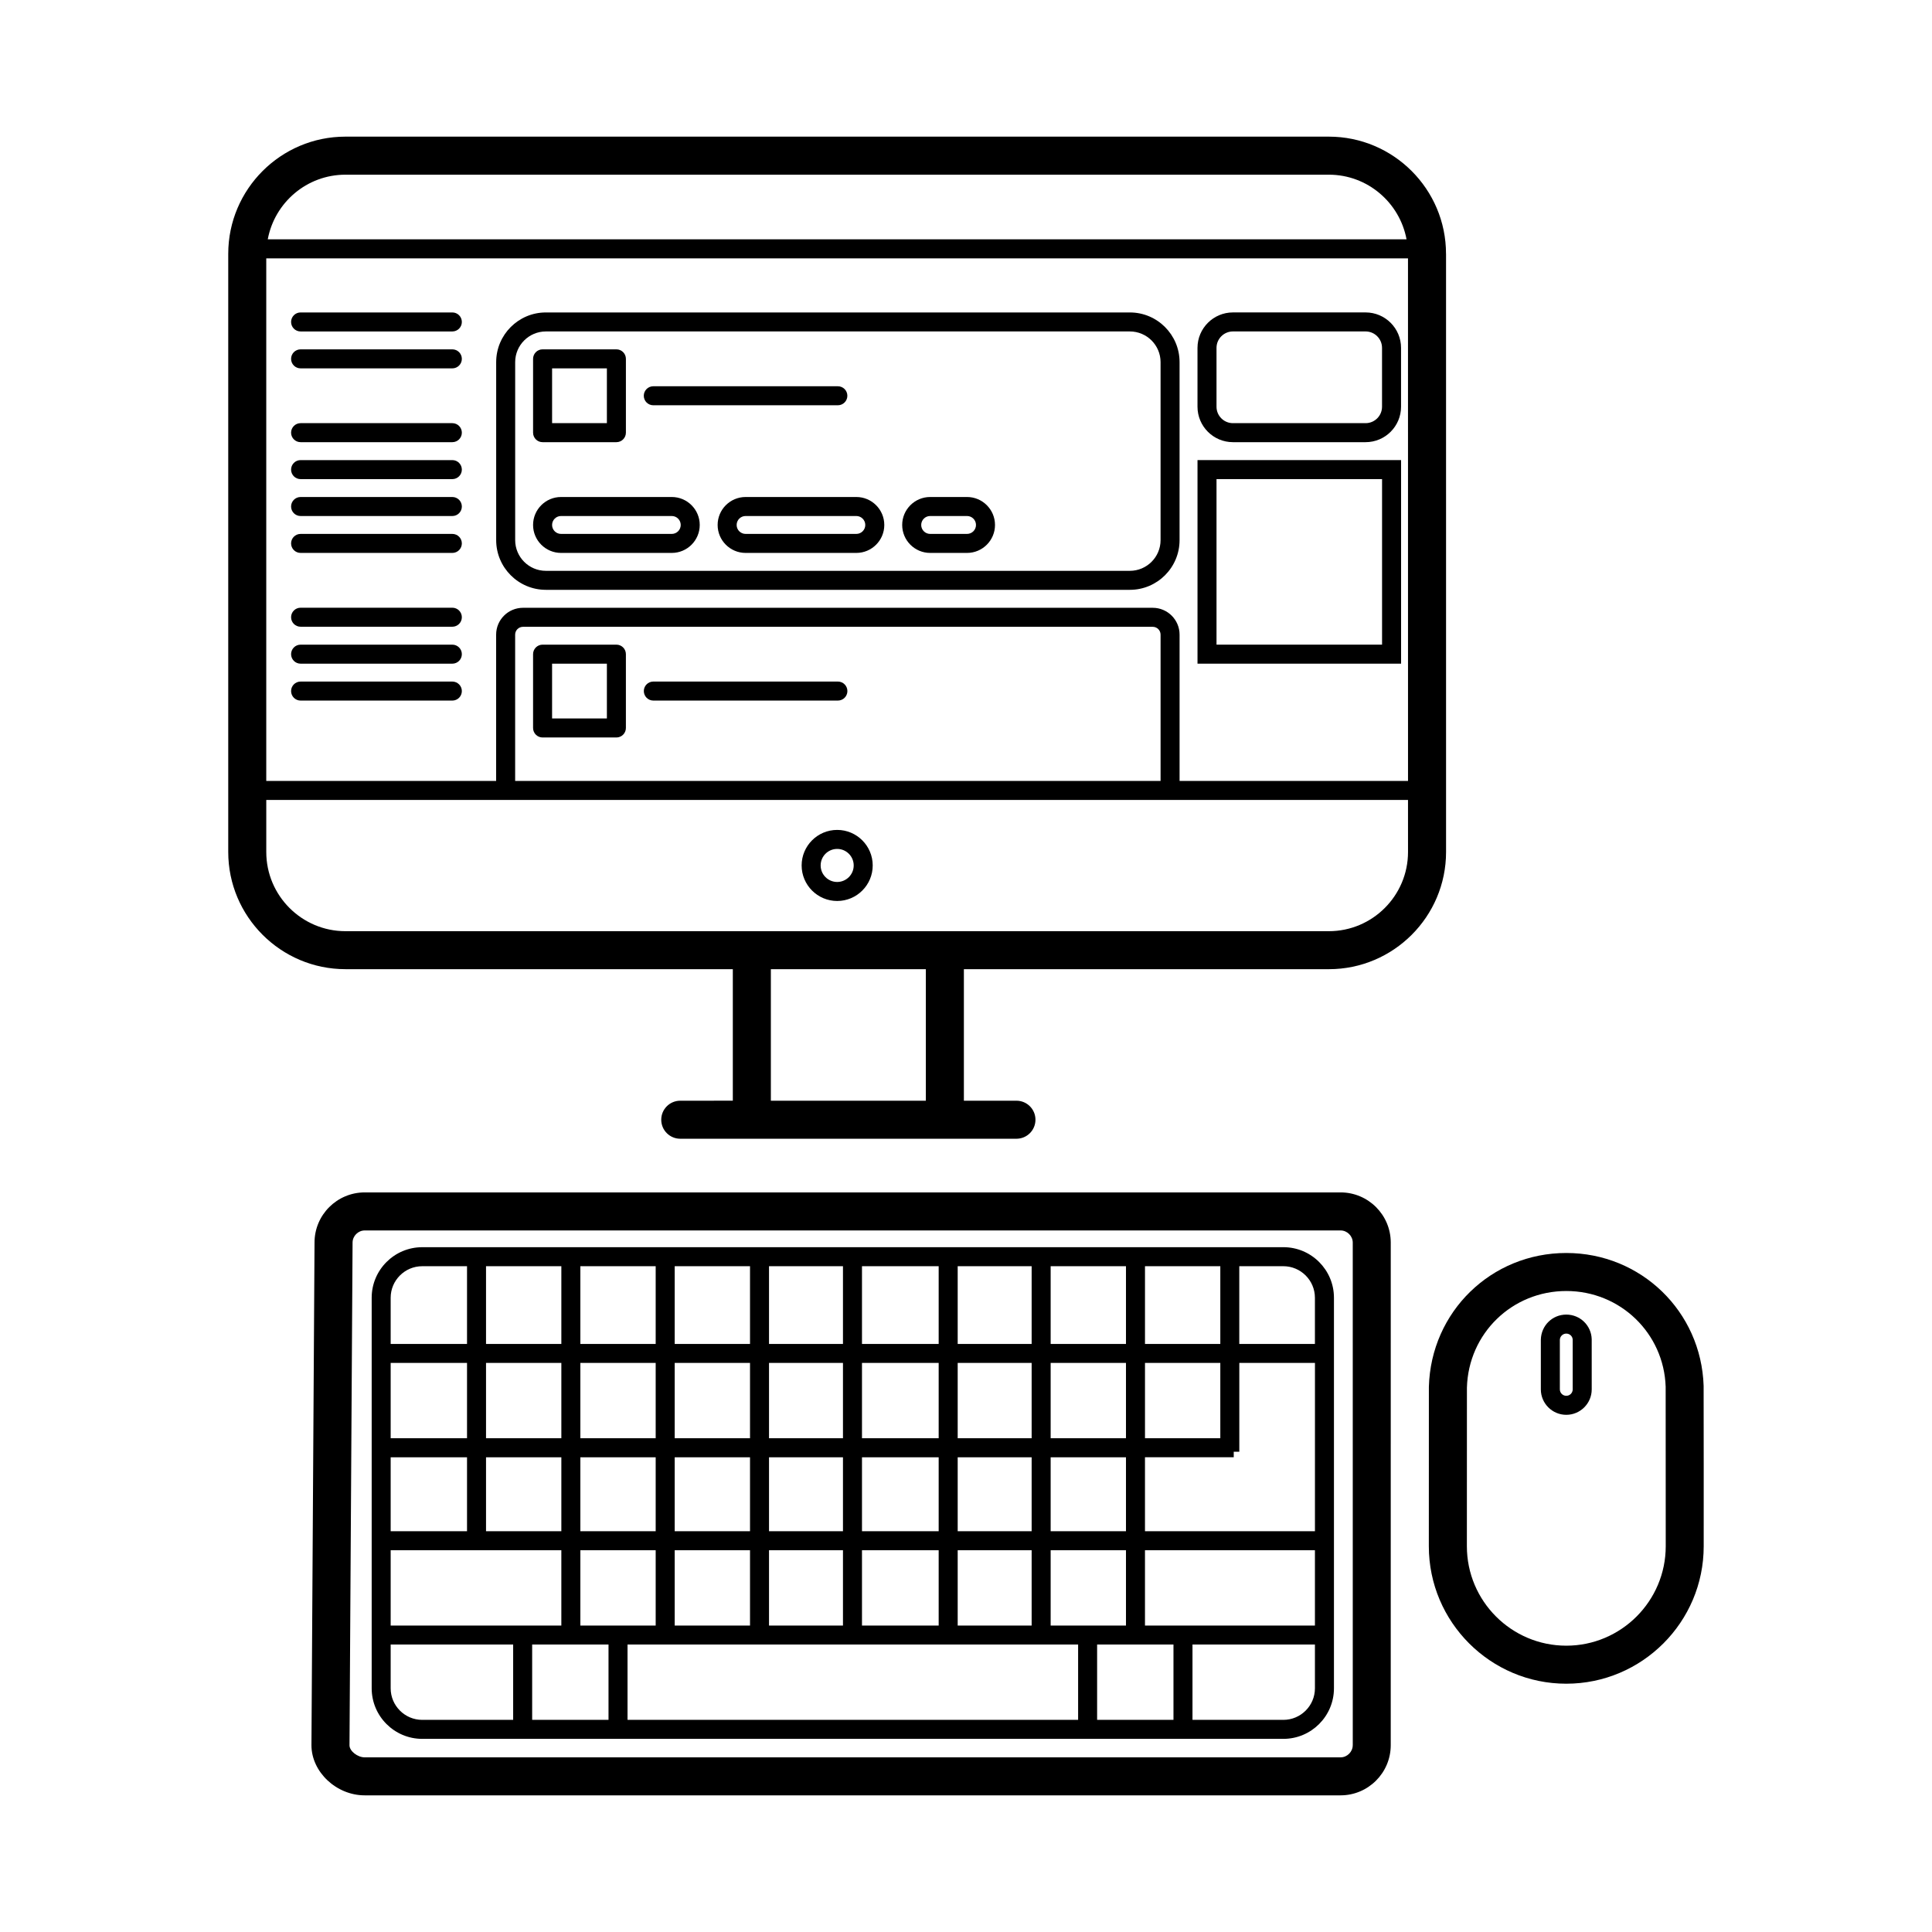 <?xml version="1.0" encoding="UTF-8"?>
<!-- Uploaded to: ICON Repo, www.svgrepo.com, Generator: ICON Repo Mixer Tools -->
<svg fill="#000000" width="800px" height="800px" version="1.1" viewBox="144 144 512 512" xmlns="http://www.w3.org/2000/svg">
 <g>
  <path d="m484.11 474.52h-228.21c-7.391 0-13.402 6.012-13.402 13.395v103.5c0 7.391 6.012 13.402 13.402 13.402h228.21c7.391 0 13.402-6.012 13.402-13.402v-103.5c0-7.387-6.012-13.398-13.402-13.398zm-36.676 5.039h19.961v20.598h-19.961zm0 25.633h19.961v19.961h-19.961zm-25-25.633h19.961v20.598h-19.961zm0 25.633h19.961v19.961h-19.961zm0 25h19.961v19.598h-19.961zm0 24.633h19.961v19.961h-19.961zm-24.637-75.266h19.598v20.598h-19.598zm0 25.633h19.598v19.961h-19.598zm0 25h19.598v19.598h-19.598zm0 24.633h19.598v19.961h-19.598zm-25.363-75.266h20.324v20.598h-20.324zm0 25.633h20.324v19.961h-20.324zm0 25h20.324v19.598h-20.324zm0 24.633h20.324v19.961h-20.324zm-24.637-75.266h19.598v20.598h-19.598zm0 25.633h19.598v19.961h-19.598zm0 25h19.598v19.598h-19.598zm0 24.633h19.598v19.961h-19.598zm-24.996-75.266h19.961v20.598h-19.961zm0 25.633h19.961v19.961h-19.961zm0 25h19.961v19.598h-19.961zm0 24.633h19.961v19.961h-19.961zm-25-75.266h19.961v20.598h-19.961zm0 25.633h19.961v19.961h-19.961zm0 25h19.961v19.598h-19.961zm0 24.633h19.961v19.961h-19.961zm-25-75.266h19.961v20.598h-19.961zm0 25.633h19.961v19.961h-19.961zm0 25h19.961v19.598h-19.961zm-25.27-42.273c0-4.609 3.754-8.359 8.363-8.359h11.871v20.598h-20.234zm0 17.273h20.234v19.961h-20.234zm0 25h20.234v19.598h-20.234zm0 24.633h45.23v19.961h-45.23zm32.461 44.957h-24.098c-4.613 0-8.363-3.754-8.363-8.363v-11.598h32.461zm25.27 0h-20.234v-19.961h20.234zm124.45 0h-119.41v-19.961h119.41zm25.27 0h-20.234v-19.961h20.234zm37.488-8.363c0 4.609-3.754 8.363-8.363 8.363h-24.086v-19.961h32.449zm0-16.633h-45.039v-19.961h45.039zm0-25h-45.039v-19.598h23.523v-1.457h1.477v-23.543h20.047l-0.004 44.598zm0-49.629h-20.047v-20.598h11.68c4.609 0 8.363 3.75 8.363 8.359v12.238z"/>
  <path d="m499.27 460h-258.62c-7.332 0-13.297 5.965-13.297 13.266l-0.816 133.23c0 7.078 6.594 13.289 14.105 13.289h258.62c7.332 0 13.297-5.965 13.297-13.289l0.004-133.2c0.004-7.332-5.961-13.297-13.293-13.297zm3.219 146.5c0 1.742-1.477 3.215-3.219 3.215h-258.62c-1.918 0-4.031-1.684-4.031-3.184l0.816-133.23c0-1.75 1.473-3.219 3.219-3.219h258.62c1.742 0 3.219 1.473 3.219 3.219l0.004 133.2z"/>
  <path d="m595.48 511.27c-0.641-19.75-16.625-35.215-36.398-35.215-19.879 0-35.875 15.562-36.414 35.473-0.004 0.359-0.012 41.832-0.012 42.25 0 20.082 16.34 36.422 36.422 36.422s36.422-16.34 36.422-36.422c0.008-0.422 0.008-42.023-0.02-42.508zm-36.398 68.852c-14.531 0-26.344-11.82-26.344-26.344 0-0.289 0.004-41.25 0.012-42.023 0.387-14.375 11.957-25.625 26.34-25.625 14.305 0 25.867 11.191 26.328 25.387 0.016 1.25 0.02 41.918 0.02 42.258-0.008 14.527-11.828 26.348-26.355 26.348z"/>
  <path d="m559.08 492.38c-3.672 0-6.637 2.875-6.742 6.621v13.199c0 3.715 3.027 6.742 6.742 6.742 3.715 0 6.742-3.027 6.742-6.742 0-13.305 0-13.305-0.004-13.312-0.117-3.648-3.082-6.508-6.738-6.508zm0 21.52c-0.941 0-1.703-0.762-1.703-1.703v-13.129c0.023-0.91 0.785-1.652 1.703-1.652 0.926 0 1.668 0.727 1.699 1.598 0.004 0.465 0.004 13.133 0.004 13.184 0 0.945-0.762 1.703-1.703 1.703z"/>
  <path d="m365.86 382.77c5.195 0 9.418-4.223 9.418-9.418 0-5.188-4.223-9.418-9.418-9.418-5.195 0-9.418 4.223-9.418 9.418 0 5.191 4.223 9.418 9.418 9.418zm0-13.797c2.414 0 4.379 1.965 4.379 4.379 0 2.414-1.965 4.379-4.379 4.379-2.414 0-4.379-1.965-4.379-4.379 0-2.418 1.961-4.379 4.379-4.379z"/>
  <path d="m288.66 300.31h154.77c7.262 0 13.168-5.91 13.168-13.168v-47.172c0-7.262-5.91-13.168-13.168-13.168h-154.77c-7.262 0-13.168 5.91-13.168 13.168v47.172c0 7.266 5.902 13.168 13.168 13.168zm-8.133-60.34c0-4.484 3.648-8.133 8.133-8.133h154.77c4.484 0 8.133 3.648 8.133 8.133v47.172c0 4.484-3.652 8.133-8.133 8.133h-154.77c-4.484 0-8.133-3.648-8.133-8.133z"/>
  <path d="m292.68 290.53h29.348c4.086 0 7.41-3.324 7.41-7.41 0-4.086-3.324-7.41-7.41-7.41h-29.348c-4.086 0-7.41 3.324-7.41 7.41 0 4.086 3.324 7.41 7.41 7.41zm0-9.781h29.348c1.309 0 2.371 1.062 2.371 2.371s-1.062 2.371-2.371 2.371h-29.348c-1.309 0-2.371-1.062-2.371-2.371 0-1.305 1.062-2.371 2.371-2.371z"/>
  <path d="m334.18 283.12c0 4.086 3.324 7.41 7.41 7.41h29.348c4.086 0 7.41-3.324 7.41-7.41 0-4.086-3.324-7.41-7.41-7.41h-29.348c-4.09 0.004-7.41 3.324-7.41 7.41zm39.129 0c0 1.309-1.062 2.371-2.371 2.371h-29.348c-1.309 0-2.371-1.062-2.371-2.371s1.062-2.371 2.371-2.371h29.348c1.305 0 2.371 1.066 2.371 2.371z"/>
  <path d="m390.5 290.53h9.777c4.086 0 7.41-3.324 7.41-7.41 0-4.086-3.324-7.41-7.41-7.41h-9.777c-4.086 0-7.41 3.324-7.41 7.41 0 4.086 3.324 7.41 7.41 7.41zm0-9.781h9.777c1.309 0 2.371 1.062 2.371 2.371s-1.062 2.371-2.371 2.371h-9.777c-1.309 0-2.371-1.062-2.371-2.371 0-1.305 1.062-2.371 2.371-2.371z"/>
  <path d="m223.66 231.84h40.215c1.391 0 2.519-1.129 2.519-2.519s-1.129-2.519-2.519-2.519h-40.215c-1.391 0-2.519 1.129-2.519 2.519s1.129 2.519 2.519 2.519z"/>
  <path d="m223.66 241.62h40.215c1.391 0 2.519-1.129 2.519-2.519 0-1.391-1.129-2.519-2.519-2.519h-40.215c-1.391 0-2.519 1.129-2.519 2.519 0 1.391 1.129 2.519 2.519 2.519z"/>
  <path d="m223.66 261.18h40.215c1.391 0 2.519-1.129 2.519-2.519 0-1.391-1.129-2.519-2.519-2.519h-40.215c-1.391 0-2.519 1.129-2.519 2.519 0 1.391 1.129 2.519 2.519 2.519z"/>
  <path d="m223.66 270.97h40.215c1.391 0 2.519-1.129 2.519-2.519s-1.129-2.519-2.519-2.519h-40.215c-1.391 0-2.519 1.129-2.519 2.519s1.129 2.519 2.519 2.519z"/>
  <path d="m223.66 280.75h40.215c1.391 0 2.519-1.129 2.519-2.519s-1.129-2.519-2.519-2.519h-40.215c-1.391 0-2.519 1.129-2.519 2.519 0 1.395 1.129 2.519 2.519 2.519z"/>
  <path d="m223.66 290.53h40.215c1.391 0 2.519-1.129 2.519-2.519s-1.129-2.519-2.519-2.519h-40.215c-1.391 0-2.519 1.129-2.519 2.519s1.129 2.519 2.519 2.519z"/>
  <path d="m223.66 310.09h40.215c1.391 0 2.519-1.129 2.519-2.519s-1.129-2.519-2.519-2.519h-40.215c-1.391 0-2.519 1.129-2.519 2.519s1.129 2.519 2.519 2.519z"/>
  <path d="m223.66 319.88h40.215c1.391 0 2.519-1.129 2.519-2.519s-1.129-2.519-2.519-2.519h-40.215c-1.391 0-2.519 1.129-2.519 2.519s1.129 2.519 2.519 2.519z"/>
  <path d="m223.66 329.66h40.215c1.391 0 2.519-1.129 2.519-2.519s-1.129-2.519-2.519-2.519h-40.215c-1.391 0-2.519 1.129-2.519 2.519s1.129 2.519 2.519 2.519z"/>
  <path d="m527.21 211.27c0-17.125-13.934-31.059-31.055-31.059h-260.61c-17.125 0-31.059 13.934-31.059 31.059v158.51c0 17.125 13.934 31.059 31.059 31.059h102.66v34.855l-13.93 0.004c-2.781 0-5.039 2.254-5.039 5.039s2.258 5.039 5.039 5.039h89.094c2.785 0 5.039-2.254 5.039-5.039s-2.254-5.039-5.039-5.039h-13.93v-34.855h96.727c17.121 0 31.055-13.934 31.055-31.059l-0.004-158.52zm-291.66-20.977h260.61c10.246 0 18.773 7.402 20.59 17.133h-301.79c1.812-9.734 10.336-17.133 20.59-17.133zm153.81 245.41h-41.074v-34.855h41.074zm127.78-65.914c0 11.566-9.41 20.984-20.98 20.984h-260.61c-11.566 0-20.984-9.41-20.984-20.984v-13.793h302.57zm-236.62-18.832v-38.773c0-1.145 0.934-2.074 2.082-2.074h166.89c1.148 0 2.074 0.934 2.074 2.074v38.773zm236.62 0h-60.539v-38.773c0-3.926-3.195-7.113-7.113-7.113h-166.89c-3.926 0-7.117 3.188-7.117 7.113v38.773h-60.918v-138.49h302.57z"/>
  <path d="m470.74 261.18h35.16c5.18 0 9.391-4.211 9.391-9.391v-15.602c0-5.18-4.211-9.391-9.391-9.391h-35.16c-5.18 0-9.391 4.211-9.391 9.391v15.602c0 5.18 4.211 9.391 9.391 9.391zm-4.352-24.992c0-2.402 1.953-4.352 4.352-4.352h35.16c2.402 0 4.352 1.953 4.352 4.352v15.602c0 2.402-1.953 4.352-4.352 4.352h-35.16c-2.402 0-4.352-1.953-4.352-4.352z"/>
  <path d="m515.3 265.93h-53.949v53.949h53.949zm-5.039 48.91h-43.871v-43.871h43.871z"/>
  <path d="m287.79 261.18h19.562c1.391 0 2.519-1.129 2.519-2.519v-19.562c0-1.391-1.129-2.519-2.519-2.519h-19.562c-1.391 0-2.519 1.129-2.519 2.519v19.562c0 1.395 1.125 2.519 2.519 2.519zm2.519-19.562h14.523v14.523h-14.523z"/>
  <path d="m307.35 314.84h-19.562c-1.391 0-2.519 1.129-2.519 2.519v19.562c0 1.391 1.129 2.519 2.519 2.519h19.562c1.391 0 2.519-1.129 2.519-2.519v-19.562c0-1.395-1.129-2.519-2.519-2.519zm-2.519 19.562h-14.523v-14.523h14.523z"/>
  <path d="m317.13 251.4h48.91c1.391 0 2.519-1.129 2.519-2.519s-1.129-2.519-2.519-2.519h-48.91c-1.391 0-2.519 1.129-2.519 2.519s1.129 2.519 2.519 2.519z"/>
  <path d="m366.05 324.62h-48.91c-1.391 0-2.519 1.129-2.519 2.519s1.129 2.519 2.519 2.519h48.91c1.391 0 2.519-1.129 2.519-2.519s-1.129-2.519-2.519-2.519z"/>
 </g>
</svg>